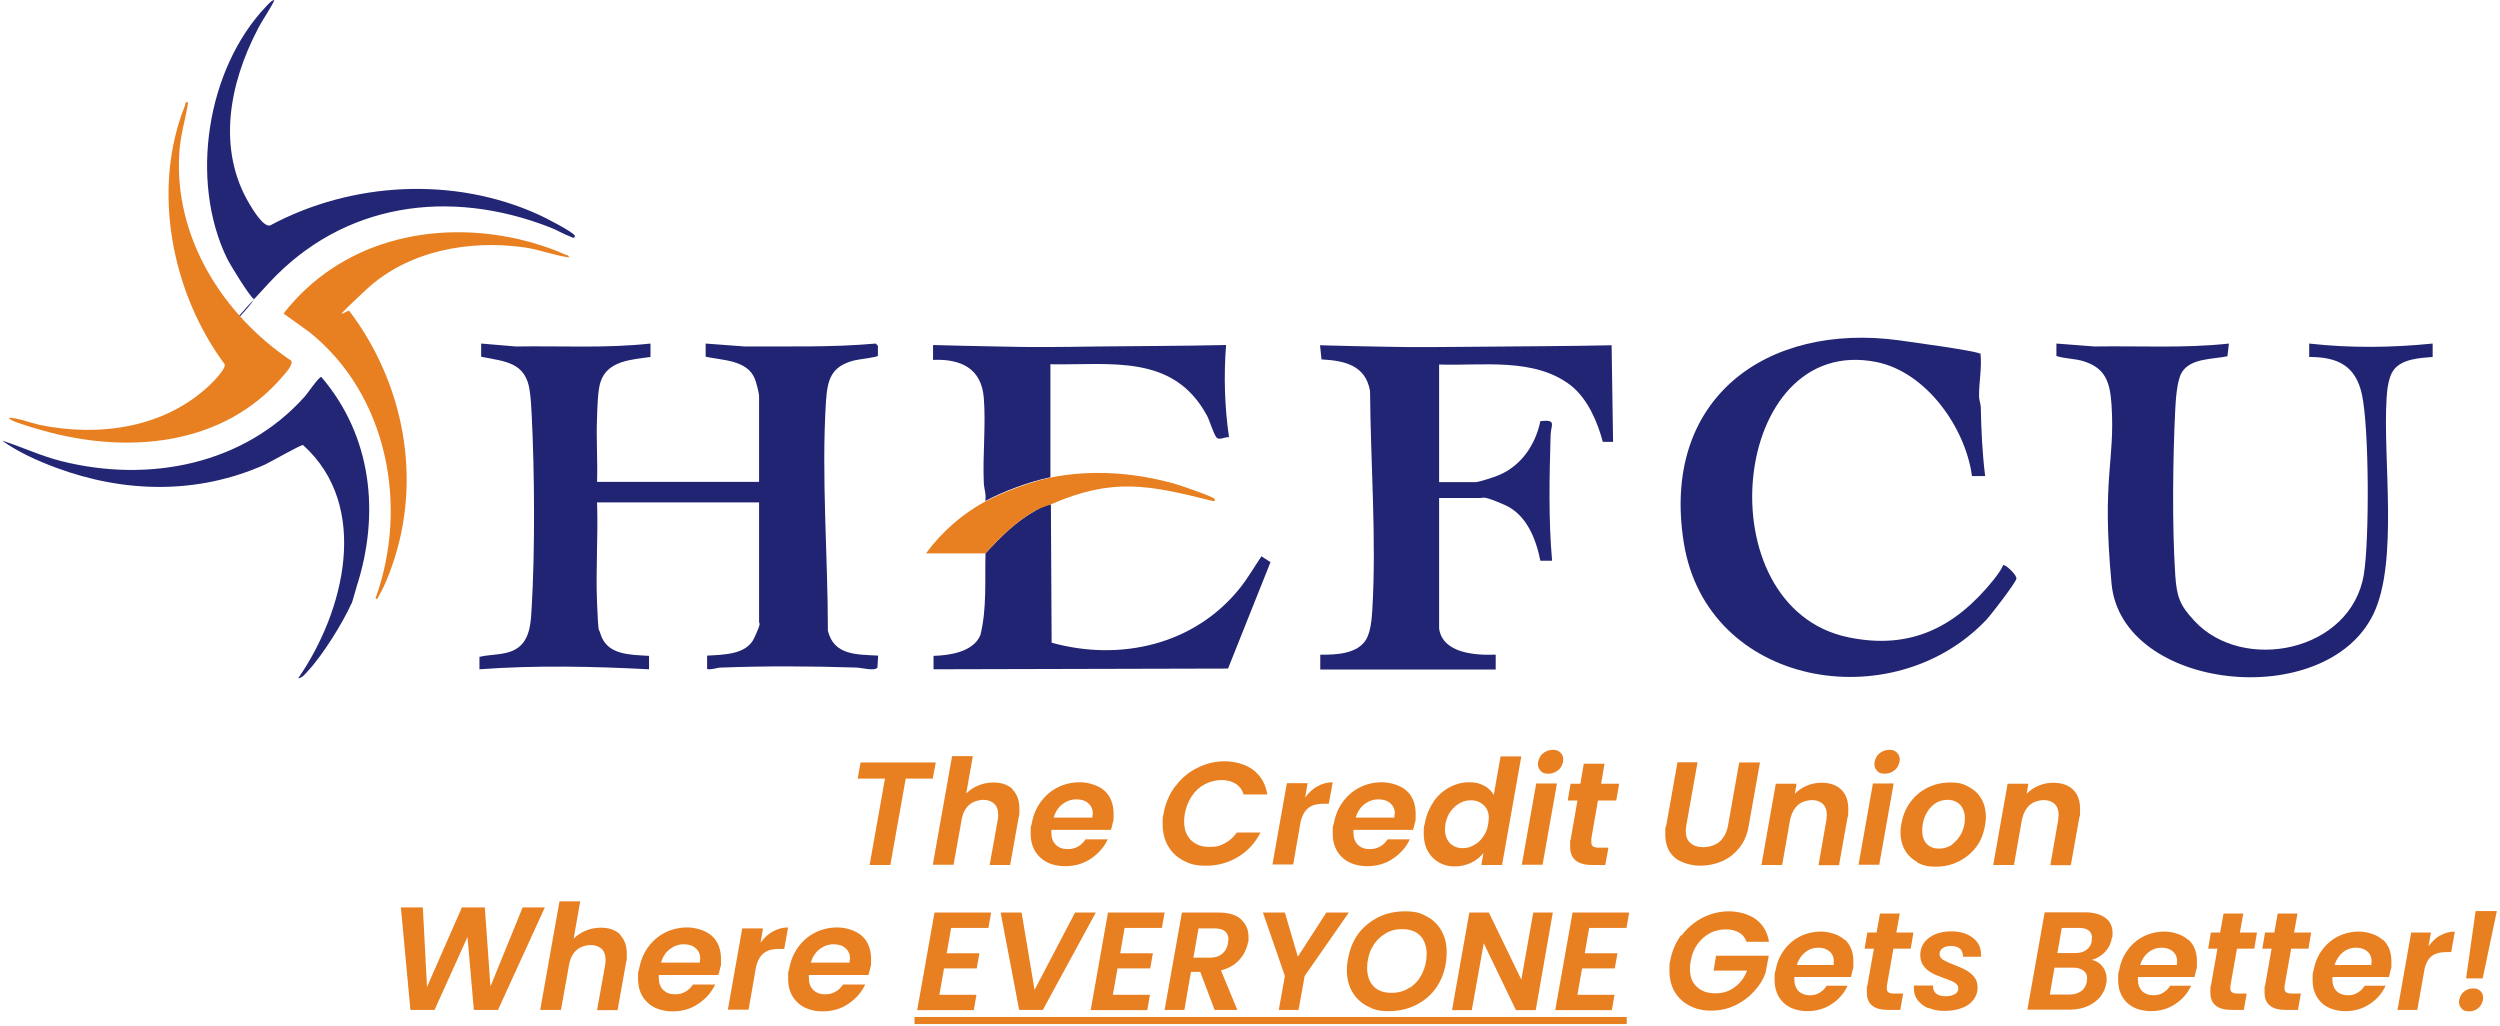 <?xml version="1.0" encoding="UTF-8"?>
<svg id="Layer_1" xmlns="http://www.w3.org/2000/svg" version="1.1" viewBox="0 0 1024.6 420.6">
  <!-- Generator: Adobe Illustrator 29.5.0, SVG Export Plug-In . SVG Version: 2.1.0 Build 137)  -->
  <defs>
    <style>
      .st0 {
        fill: #212573;
      }

      .st1 {
        fill: #232674;
      }

      .st2 {
        fill: #222573;
      }

      .st3 {
        fill: #e88022;
      }

      .st4 {
        fill: #e88021;
      }

      .st5 {
        fill: #202473;
      }

      .st6 {
        fill: #212473;
      }
    </style>
  </defs>
  <g>
    <path class="st5" d="M244.7,206c.5,13.6-.6,27.6,0,41.2s.5,9.5,1.4,12.6c2.7,8.8,12.2,8.5,19.9,9v5.5c-23.2-1.2-46.4-1.7-69.5,0v-5.1c5.4-1.3,12-.4,16.5-4.3s4.6-10.9,4.9-15.8c1.4-23.8,1.2-55.4,0-79.3-.1-2.8-.4-6.9-.8-9.6-1.6-11.8-10-12-19.9-14v-5.4l14.2,1.2c18.4-.3,36.9.8,55.2-1.2v5.5c-7.8,1.1-17.7,1.5-20.5,10.3-1.1,3.3-1.3,10.6-1.4,14.4-.4,8.8.3,17.7,0,26.5h66.4v-35.1c0-1.3-1.2-5.9-1.8-7.3-3.2-7.6-13.2-7.4-20.1-8.9v-5.4l16.1,1.2c17.9-.1,35.8.4,53.6-1.2l.9.9v4.1c0,.6-8.2,1.5-9.7,1.9-9.6,2.5-11,7.9-11.6,17.1-1.9,30.3.8,63.3.8,93.7,2.5,10.2,11.9,9.7,20.6,10.2l-.3,4.9c-1.1,1.6-6.8,0-8.5,0-18.5-.6-37.1-.7-55.5,0-1.9,0-3.8,1-5.8.6v-5.5c6.6-.4,16.1-.3,19.3-7.2s2-5.8,2-6.5v-49.1h-66.4Z"/>
    <path class="st0" d="M811.7,145.1c.6,5.8-.7,11.8-.6,17.4,0,1.4.6,2.8.7,4.2.2,9.5.6,18.9,1.8,28.4h-5.4c-2.7-19.9-18.7-42.5-39-46.7-60.2-12.2-71.1,100.6-11.6,112.8,25.6,5.3,43.9-4.3,59.4-23.5,1.4-1.8,3.1-4,4-6.1.7-.5,5.7,4,5.4,5.6s-10.2,14.6-12.4,16.9c-38.4,40.4-114.4,27.4-123.9-31.6s33.7-90.5,88.4-83,22,5.3,33.3,5.4v.2h-.1Z"/>
    <path class="st2" d="M589.8,257.6c1.5,10.3,15.1,11,23.2,10.7v6.1h-71.9v-6.1c6.2.1,15.4-.2,18.9-6.4,1.7-3,2.2-8.1,2.4-11.6,1.8-29.1-.7-60.8-.9-90-1.8-10.6-10.4-12.5-19.9-13l-.6-5.8c8.8.3,17.7.4,26.5.6,12.9.3,25.4.1,38.4,0,18.2-.2,36.4-.2,54.6-.6l.6,39.6h-4.2c-2.2-8.3-6.3-17.8-13.2-23.2-15-11.5-36.2-7.9-53.9-8.5v48.2h14.9c1.4,0,7.8-2.1,9.4-2.8,9.3-3.8,15.2-12.5,17.2-22.2,6.9-.8,4.3,1.6,4.2,5.7-.5,17.2-.9,34.4.6,51.5h-4.8c-1.8-9-5.7-19-14.7-22.9s-8.3-2.8-10-2.8h-16.8v53.5h0Z"/>
    <path class="st6" d="M913.5,140.8l-.6,5.2c-6,1.3-15.3.7-18.8,6.8-1.9,3.3-2.4,11.1-2.6,15.1-1,20.2-1.3,47.6,0,67.7.6,9,1.9,12.5,7.8,18.8,19.9,21.6,64.3,12.8,69.5-19,2.3-14,2.2-60.1-.8-73.8-2.6-11.8-10-15.3-21.6-15.3v-5.5c16.7,1.9,33.9,1.7,50.6,0v5.5c-5.3.4-12.8.8-16.1,5.5-2.1,3-2.6,8.2-2.8,11.8-1.5,24.8,4.9,66.5-5.3,87.9-19.4,40.6-103.3,31.7-107.4-12.3s1.5-49.6,0-73.2c-.6-8.9-2.2-15-11.3-17.9-3.7-1.2-7.6-1-11.3-2.2v-5.1l15.6,1.2c18.4-.3,36.9.8,55.2-1.2h-.1Z"/>
    <path class="st5" d="M430.7,206.7l.3,56.7c28.1,7.8,58.5.9,77.1-22.3,3.3-4.1,5.9-8.7,8.9-13.1l3.7,2.4-17.4,43.6-120.7.3v-5.5c6.7-.2,16.3-1.6,19.2-8.5,2.7-10.8,1.8-22.4,2.1-33.5,6.3-6.9,12.6-13.2,20.9-17.8s4-1.5,5.9-2.3h0Z"/>
    <path class="st0" d="M403.8,205.4c.5-2.6-.5-5.1-.6-7.6-.5-11.3.9-23.7,0-34.8-1-12.1-9.5-16-20.8-15.5v-6.1c8.8.3,17.7.4,26.5.6,13.8.4,27.1.2,40.8,0,17.6-.2,35.2-.2,52.8-.6-1,12.6-.6,25.4,1.2,37.8-1.6-.3-4,1.5-5.2,0s-2.8-7.1-3.9-9c-13.8-25.3-39.3-20.5-64.1-20.9v46.3c-8.4,1.7-19.3,5.7-26.8,9.8h.1Z"/>
    <path class="st1" d="M112.5,0c-2,4.2-4.9,8-7,12.2-11.5,22.1-16.7,49-3.2,71.5,1.4,2.3,5.6,9.4,8.4,8.7,33.4-17.9,75.2-20.2,109.9-4.5,2.1.9,14.9,7.4,15,8.8s-1.6.4-2,.2c-2.6-.9-5.6-2.8-8.4-3.8-41.1-16-84.5-10-114.9,22.8s-4.8,7.4-6.4,6.5-9.6-13.9-10.9-16.6c-15.4-31.8-8.3-77.6,16.1-103.2.5-.5,2.7-3.1,3.4-2.4v-.2h0Z"/>
    <path class="st1" d="M144,247.4c-3.4,7.7-11.8,21.2-17.8,27.6-1,1.1-2.4,2.9-4,3,18.8-27.1,29.9-70.5,2-95.6-.9-.2-13.2,6.9-15.6,8-27.6,12.3-57.5,11.7-85.6,1.3-7.5-2.8-15.6-6.4-22.1-11.1,8.2,2.6,15.9,6.3,24.3,8.4,35.8,9,74.8,1.5,99.8-26.6,1.1-1.2,5.8-8.2,6.7-7.9,20.7,24.2,24.1,56,14.5,85.8-.5,1.6-1.8,6.6-2.2,7.3v-.2h0Z"/>
    <path class="st4" d="M233.2,105.5c-6.1-.8-12-3.2-18.2-4.1-22.6-3.2-47.7,1.3-64.8,17.2s-7.5,7.8-7,8.9c22.4,29.6,30,69.1,17.4,104.6-1.3,3.8-3.2,8.5-5.2,11.9s.1,1.5-1.5,1.2c13.7-37.8,4.9-83.5-27.1-109.1l-10.6-7.6c23-29.5,60.5-38.6,96.3-30.5,6,1.4,13.2,3.6,18.8,6.2.7.3,1.8.3,2,1.4h-.1Z"/>
    <path class="st3" d="M77.1,42.1c-1.1,6.8-3.2,13.5-3.6,20.4-2.3,34.7,17.8,66.5,45.8,85.3,1.1,1.4-2.3,5.2-3.4,6.4-24.5,28.8-63.9,32-98.5,22.2-2.5-.7-11.2-3.2-12.8-4.3s-.8-.8-.6-.9c4.1.3,8,2,12.1,2.9,24.6,5.1,51.6,1.3,70.2-16.6,1.4-1.3,6.4-6.6,5.8-8.2-21.7-29.2-30.1-71.6-16.3-106,.4-.9-.4-1.6,1.4-1.3h0Z"/>
    <path class="st4" d="M430.7,195.7c16.8-3.4,34.8-2,51.2,2.7,2,.6,15.6,5.2,15.9,6.1.4,1.4-.7.8-1.3.7-25.7-6.4-40.3-9.6-65.8,1.5-1.9.8-3.7,1.2-5.9,2.3-8.3,4.6-14.6,10.9-20.9,17.8h-24.4c6.4-8.7,14.8-16.2,24.4-21.3,7.6-4,18.4-8,26.8-9.8Z"/>
  </g>
  <g>
    <path class="st3" d="M383.5,312.5l-1.2,6.6h-11.1l-6.3,35.4h-8.5l6.3-35.4h-11.2l1.2-6.6h30.8Z"/>
    <path class="st3" d="M414.9,323.5c1.9,1.9,2.9,4.5,2.9,7.9s-.1,2.4-.3,3.5l-3.5,19.6h-8.4l3.3-18.4c.1-.7.2-1.4.2-2.1,0-2-.5-3.5-1.6-4.6-1.1-1-2.6-1.6-4.5-1.6s-4.2.7-5.7,2c-1.6,1.3-2.6,3.3-3.1,5.7l-3.4,18.9h-8.5l7.9-44.5h8.5l-2.7,15.3c1.4-1.4,3-2.5,5-3.3,1.9-.8,4-1.2,6.2-1.2,3.3,0,5.9.9,7.9,2.8h-.2,0Z"/>
    <path class="st3" d="M452.7,324.1c2.5,2.3,3.7,5.5,3.7,9.5s-.1,2.4-.3,3.4c-.2,1.2-.5,2.2-.8,3.1h-24.4v1.2c0,2.1.6,3.7,1.8,4.9s2.8,1.8,4.8,1.8,3.1-.4,4.4-1.1c1.2-.7,2.2-1.7,3-2.9h9.1c-1.5,3.2-3.8,5.8-6.9,7.9s-6.6,3.1-10.6,3.1-7.7-1.2-10.2-3.6c-2.6-2.4-3.9-5.7-3.9-9.8s.1-2.5.4-3.8c.6-3.5,1.8-6.5,3.7-9.1,1.9-2.6,4.2-4.6,7-6s5.8-2.1,9.1-2.1,7.6,1.2,10.1,3.5h0ZM447.9,333.7c0-1.9-.6-3.4-1.9-4.5-1.2-1.1-2.9-1.6-4.9-1.6s-4,.7-5.7,2-2.9,3.2-3.6,5.5h15.9c0-.6.1-1.1.1-1.4h.1Z"/>
    <path class="st3" d="M481.7,322.3c2.4-3.3,5.4-5.8,9-7.6,3.6-1.8,7.3-2.7,11.3-2.7s8.6,1.2,11.7,3.6,5,5.7,5.7,10h-9.7c-.6-1.9-1.7-3.4-3.3-4.4-1.6-1-3.5-1.5-5.8-1.5s-4.7.6-6.8,1.7c-2.1,1.1-3.9,2.7-5.3,4.8-1.4,2.1-2.4,4.5-2.9,7.2-.2,1.3-.3,2.3-.3,3.2,0,3.3.9,5.8,2.8,7.7,1.9,1.9,4.4,2.8,7.6,2.8s4.4-.5,6.3-1.5,3.6-2.5,4.9-4.4h9.7c-2.2,4.3-5.2,7.6-9.2,10s-8.3,3.6-13,3.6-6.7-.7-9.4-2.1c-2.7-1.4-4.8-3.4-6.3-6s-2.2-5.6-2.2-9,.1-2.8.4-4.3c.7-4.1,2.3-7.8,4.7-11.1h0Z"/>
    <path class="st3" d="M539.9,322.3c1.9-1.1,4-1.7,6.3-1.7l-1.6,8.8h-2.2c-2.5,0-4.5.5-6,1.6s-2.6,2.9-3.3,5.5l-3.1,17.8h-8.5l5.9-33.3h8.5l-1,5.9c1.4-2,3.1-3.6,5.1-4.7h-.1Z"/>
    <path class="st3" d="M576.5,324.1c2.5,2.3,3.7,5.5,3.7,9.5s0,2.4-.3,3.4c-.2,1.2-.5,2.2-.8,3.1h-24.4v1.2c0,2.1.6,3.7,1.8,4.9,1.2,1.2,2.8,1.8,4.8,1.8s3.1-.4,4.4-1.1c1.2-.7,2.2-1.7,3-2.9h9.1c-1.5,3.2-3.8,5.8-6.9,7.9-3.1,2.1-6.6,3.1-10.6,3.1s-7.7-1.2-10.2-3.6c-2.6-2.4-3.9-5.7-3.9-9.8s0-2.5.4-3.8c.6-3.5,1.8-6.5,3.7-9.1s4.2-4.6,7-6,5.8-2.1,9.1-2.1,7.6,1.2,10.1,3.5h0ZM571.7,333.7c0-1.9-.6-3.4-1.9-4.5-1.2-1.1-2.9-1.6-4.9-1.6s-4,.7-5.7,2-2.9,3.2-3.6,5.5h15.9v-1.4h.2Z"/>
    <path class="st3" d="M587.4,328.7c1.8-2.6,4-4.6,6.6-6s5.3-2.1,8.2-2.1,4.2.5,6,1.4,3.1,2.2,4,3.8l2.8-15.8h8.5l-7.9,44.5h-8.5l.9-4.9c-1.3,1.6-3,3-5.1,4s-4.3,1.5-6.8,1.5-4.6-.6-6.5-1.7-3.4-2.7-4.5-4.7-1.6-4.4-1.6-7.1,0-2.5.4-3.9c.6-3.4,1.8-6.4,3.6-9h-.1ZM610.2,335.5c0-2.4-.7-4.2-2.1-5.5s-3.1-2-5.2-2-3.1.4-4.5,1.1c-1.5.8-2.7,1.9-3.8,3.3-1.1,1.5-1.8,3.2-2.2,5.2,0,.8-.2,1.5-.2,2.2,0,2.4.7,4.3,2,5.7,1.4,1.4,3.1,2.1,5.2,2.1s3.1-.4,4.6-1.2c1.5-.8,2.8-1.9,3.8-3.4,1.1-1.5,1.8-3.2,2.1-5.2.2-1,.2-1.8.2-2.3h.1Z"/>
    <path class="st3" d="M638.1,321.1l-5.9,33.3h-8.5l5.9-33.3h8.5ZM631.5,316c-.8-.8-1.2-1.7-1.2-2.9s.6-3,1.8-4.1,2.7-1.7,4.3-1.7,2.3.4,3.1,1.1c.8.8,1.2,1.7,1.2,2.9s-.6,3-1.8,4.1-2.6,1.7-4.3,1.7-2.4-.4-3.2-1.1h.1Z"/>
    <path class="st3" d="M652.2,344.2v1c0,.8.2,1.4.7,1.7.5.3,1.2.5,2.3.5h4l-1.3,7.1h-5.4c-6,0-9-2.5-9-7.5s0-1.9.2-2.8l2.8-16.1h-4l1.2-6.9h4l1.4-8.2h8.5l-1.4,8.2h7.4l-1.2,6.9h-7.5l-2.8,16.1h0Z"/>
    <path class="st3" d="M695.7,312.5l-4.6,25.9c-.2,1.1-.2,1.9-.2,2.3,0,2.1.6,3.7,1.9,4.8,1.2,1.1,3,1.7,5.3,1.7s5-.8,6.7-2.3,2.9-3.7,3.4-6.5l4.6-25.9h8.5l-4.6,25.9c-.6,3.6-1.9,6.7-3.9,9.1-2,2.5-4.3,4.3-7.1,5.5s-5.8,1.8-9,1.8-7.7-1.1-10.3-3.3c-2.6-2.2-3.9-5.4-3.9-9.5s0-2.3.4-3.7l4.6-25.9h8.4-.2Z"/>
    <path class="st3" d="M754.5,323.5c2,1.9,3,4.5,3,8s0,2.4-.3,3.5l-3.5,19.6h-8.4l3.2-18.4c0-.7.2-1.4.2-2.1,0-2-.5-3.5-1.6-4.6-1.1-1-2.6-1.6-4.5-1.6s-4.2.7-5.7,2-2.6,3.3-3.2,5.8l-3.3,18.8h-8.5l5.9-33.3h8.5l-.7,4.1c1.4-1.4,3-2.5,4.9-3.3s3.9-1.2,5.9-1.2c3.5,0,6.2.9,8.2,2.8h-.1Z"/>
    <path class="st3" d="M776.1,321.1l-5.9,33.3h-8.5l5.9-33.3h8.5ZM769.4,316c-.8-.8-1.2-1.7-1.2-2.9s.6-3,1.8-4.1,2.7-1.7,4.3-1.7,2.3.4,3.1,1.1c.8.8,1.2,1.7,1.2,2.9s-.6,3-1.8,4.1-2.6,1.7-4.3,1.7-2.4-.4-3.2-1.1h.1Z"/>
    <path class="st3" d="M785.8,353.3c-2.2-1.2-3.9-2.8-5.1-4.9s-1.8-4.6-1.8-7.3.9-7.2,2.7-10.3c1.8-3.1,4.2-5.6,7.3-7.4s6.6-2.7,10.4-2.7,5.4.6,7.6,1.8c2.2,1.2,4,2.8,5.2,5,1.2,2.1,1.8,4.6,1.8,7.3s-.9,7.3-2.7,10.4-4.3,5.5-7.4,7.3c-3.2,1.8-6.6,2.7-10.4,2.7s-5.4-.6-7.6-1.7v-.2h0ZM800,346.1c1.6-1.2,2.9-2.7,3.9-4.6.9-1.9,1.4-4,1.4-6.1s-.7-4.3-2-5.6c-1.3-1.3-3-2-5.1-2s-3.9.6-5.4,1.7c-1.6,1.2-2.8,2.7-3.7,4.7-.9,1.9-1.3,4-1.3,6.2s.6,4.2,1.9,5.5c1.3,1.3,2.9,1.9,5,1.9s3.8-.6,5.5-1.7h-.2Z"/>
    <path class="st3" d="M849.5,323.5c2,1.9,3,4.5,3,8s0,2.4-.3,3.5l-3.5,19.6h-8.4l3.2-18.4c0-.7.2-1.4.2-2.1,0-2-.5-3.5-1.6-4.6-1.1-1-2.6-1.6-4.5-1.6s-4.2.7-5.7,2-2.6,3.3-3.2,5.8l-3.3,18.8h-8.5l5.9-33.3h8.5l-.7,4.1c1.4-1.4,3-2.5,4.9-3.3s3.9-1.2,5.9-1.2c3.5,0,6.2.9,8.2,2.8h-.1Z"/>
    <path class="st3" d="M223.3,371.9l-19.2,42h-9.9l-2.6-29.9-13.5,29.9h-9.9l-3.9-42h9l1.7,32.6,14.3-32.6h9.4l2.3,32.4,13.2-32.4h9.1,0Z"/>
    <path class="st3" d="M254,383c1.9,1.9,2.9,4.5,2.9,7.9s-.1,2.4-.3,3.5l-3.5,19.6h-8.4l3.3-18.4c.1-.7.2-1.4.2-2.1,0-2-.5-3.5-1.6-4.6-1.1-1-2.6-1.6-4.5-1.6s-4.2.7-5.7,2c-1.6,1.3-2.6,3.3-3.1,5.7l-3.4,18.9h-8.5l7.9-44.5h8.5l-2.7,15.3c1.4-1.4,3-2.5,5-3.3,1.9-.8,4-1.2,6.2-1.2,3.3,0,5.9.9,7.9,2.8h-.2,0Z"/>
    <path class="st3" d="M291.8,383.6c2.5,2.3,3.7,5.5,3.7,9.5s-.1,2.4-.3,3.4c-.2,1.2-.5,2.2-.8,3.1h-24.4v1.2c0,2.1.6,3.7,1.8,4.9s2.8,1.8,4.8,1.8,3.1-.4,4.4-1.1c1.2-.7,2.2-1.7,3-2.9h9.1c-1.5,3.2-3.8,5.8-6.9,7.9s-6.6,3.1-10.6,3.1-7.7-1.2-10.2-3.6c-2.6-2.4-3.9-5.7-3.9-9.8s.1-2.5.4-3.8c.6-3.5,1.8-6.5,3.7-9.1,1.9-2.6,4.2-4.6,7-6s5.8-2.1,9.1-2.1,7.6,1.2,10.1,3.5h0ZM287,393.1c0-1.9-.6-3.4-1.9-4.5-1.2-1.1-2.9-1.6-4.9-1.6s-4,.7-5.7,2-2.9,3.2-3.6,5.5h15.9c0-.6.1-1.1.1-1.4h.1Z"/>
    <path class="st3" d="M316.7,381.8c1.9-1.1,4-1.7,6.3-1.7l-1.6,8.8h-2.2c-2.5,0-4.5.5-6,1.6s-2.6,2.9-3.3,5.5l-3.1,17.8h-8.5l5.9-33.3h8.5l-1,5.9c1.4-2,3.1-3.6,5.1-4.7h0Z"/>
    <path class="st3" d="M353.3,383.6c2.5,2.3,3.7,5.5,3.7,9.5s-.1,2.4-.3,3.4c-.2,1.2-.5,2.2-.8,3.1h-24.4v1.2c0,2.1.6,3.7,1.8,4.9s2.8,1.8,4.8,1.8,3.1-.4,4.4-1.1c1.2-.7,2.2-1.7,3-2.9h9.1c-1.5,3.2-3.8,5.8-6.9,7.9s-6.6,3.1-10.6,3.1-7.7-1.2-10.2-3.6c-2.6-2.4-3.9-5.7-3.9-9.8s.1-2.5.4-3.8c.6-3.5,1.8-6.5,3.7-9.1,1.9-2.6,4.2-4.6,7-6s5.8-2.1,9.1-2.1,7.6,1.2,10.1,3.5h0ZM348.4,393.1c0-1.9-.6-3.4-1.9-4.5-1.2-1.1-2.9-1.6-4.9-1.6s-4,.7-5.7,2-2.9,3.2-3.6,5.5h15.9c0-.6.1-1.1.1-1.4h.1Z"/>
    <path class="st3" d="M389.8,380.3l-1.8,10.4h13.4l-1.1,6.2h-13.4l-1.9,10.8h15.2l-1.1,6.3h-23.2l7.1-40h23.2l-1.1,6.3h-15.3Z"/>
    <path class="st3" d="M418.7,374l5.3,31.7,16.6-31.7h8.5l-21.7,39.9h-9.7l-7.6-39.9h8.6Z"/>
    <path class="st3" d="M460.9,380.3l-1.8,10.4h13.4l-1.1,6.2h-13.4l-1.9,10.8h15.2l-1.1,6.3h-23.2l7.1-40h23.2l-1.1,6.3h-15.3Z"/>
    <path class="st3" d="M508.6,376.8c2.1,1.9,3.1,4.3,3.1,7.2s0,1.5-.2,2.2c-.5,2.6-1.6,4.9-3.5,7.1-1.9,2.1-4.4,3.6-7.6,4.4l6.7,16.2h-9.3l-5.9-15.6h-3.8l-2.7,15.6h-8.1l7.1-39.9h15c4.1,0,7.2.9,9.3,2.8h-.1ZM503.5,385.1c0-1.4-.5-2.6-1.4-3.4s-2.3-1.2-4.2-1.2h-6.7l-2.1,12h6.7c2.1,0,3.8-.5,5.1-1.6,1.3-1.1,2.1-2.5,2.4-4.4,0-.7.1-1.1.1-1.4h.1Z"/>
    <path class="st3" d="M552.8,374l-18.1,26-2.5,13.9h-8.1l2.5-13.9-9-26h9l5.3,18.1,11.7-18.1h9.2,0Z"/>
    <path class="st3" d="M560.1,412.2c-2.6-1.4-4.6-3.4-6-5.9s-2.1-5.4-2.1-8.7,1-8.7,3.1-12.4c2-3.7,4.9-6.5,8.5-8.6s7.7-3.1,12.2-3.1,6.4.7,9,2.1,4.6,3.4,6,5.9,2.1,5.4,2.1,8.7c0,4.7-1,8.8-3,12.5s-4.8,6.5-8.5,8.6c-3.6,2.1-7.7,3.1-12.2,3.1s-6.3-.7-8.9-2.1h-.2,0ZM577.8,404.8c2.2-1.4,3.9-3.4,5.1-5.9s1.8-5.1,1.8-8-.9-5.6-2.6-7.4c-1.8-1.8-4.2-2.7-7.4-2.7s-5.3.7-7.5,2.2c-2.2,1.4-3.9,3.4-5.1,5.8-1.2,2.4-1.8,5.1-1.8,8s.9,5.6,2.6,7.4c1.7,1.8,4.2,2.7,7.3,2.7s5.4-.7,7.6-2.2h0Z"/>
    <path class="st3" d="M629.4,414h-8.1l-13.2-27.4-4.9,27.4h-8.1l7.1-40h8l13.3,27.5,4.9-27.5h8l-7,40Z"/>
    <path class="st3" d="M651.3,380.3l-1.8,10.4h13.4l-1.1,6.2h-13.4l-1.9,10.8h15.2l-1.1,6.3h-23.2l7.1-40h23.2l-1.1,6.3h-15.3Z"/>
    <path class="st3" d="M689.2,383.4c2.3-3.1,5.2-5.5,8.6-7.3,3.4-1.7,7-2.6,10.8-2.6s8.2,1.1,11.1,3.3c2.9,2.2,4.7,5.3,5.3,9.2h-9.2c-.6-1.7-1.6-3-3.1-3.8-1.4-.9-3.2-1.3-5.4-1.3s-4.6.5-6.6,1.6-3.7,2.6-5.1,4.6c-1.4,2-2.3,4.3-2.7,6.9-.2.9-.3,2-.3,3.1,0,3.1.9,5.6,2.8,7.3,1.8,1.8,4.4,2.7,7.6,2.7s5.7-.8,7.9-2.5c2.3-1.6,4-3.9,5.1-6.8h-13.7l1-6.1h21.6l-1.3,7c-1,2.8-2.6,5.4-4.8,7.7-2.2,2.4-4.8,4.3-7.8,5.7-3,1.4-6.2,2.1-9.7,2.1s-6.4-.7-9-2.1-4.6-3.3-6-5.7-2.1-5.3-2.1-8.6,0-2.6.3-4c.7-3.9,2.2-7.4,4.5-10.6l.2.2h0Z"/>
    <path class="st3" d="M756.1,385.1c2.4,2.2,3.5,5.2,3.5,9s0,2.3-.3,3.3c-.2,1.1-.5,2.1-.7,3h-23.2v1.1c0,2,.6,3.5,1.7,4.7,1.2,1.1,2.7,1.7,4.6,1.7s3-.4,4.1-1.1c1.2-.7,2.1-1.6,2.8-2.8h8.6c-1.4,3.1-3.6,5.6-6.5,7.5-3,2-6.3,2.9-10,2.9s-7.3-1.1-9.7-3.4-3.7-5.4-3.7-9.3,0-2.3.3-3.6c.6-3.3,1.7-6.2,3.5-8.6,1.8-2.5,4-4.4,6.6-5.7,2.6-1.3,5.5-2,8.6-2s7.2,1.1,9.6,3.3h.2ZM751.6,394.2c0-1.8-.6-3.3-1.8-4.3s-2.7-1.5-4.6-1.5-3.8.6-5.4,1.9-2.7,3-3.4,5.2h15.1v-1.3h.1Z"/>
    <path class="st3" d="M773.3,404.2v.9c0,.8.2,1.3.7,1.6.4.3,1.2.5,2.2.5h3.8l-1.2,6.7h-5.1c-5.7,0-8.6-2.4-8.6-7.1s0-1.8.2-2.7l2.7-15.3h-3.8l1.1-6.6h3.8l1.4-7.8h8.1l-1.4,7.8h7l-1.1,6.6h-7.1l-2.7,15.3h0Z"/>
    <path class="st3" d="M790.5,413.3c-1.9-.8-3.4-1.9-4.5-3.3s-1.6-3-1.6-4.8,0-.7,0-1.3h7.8c0,1.3.3,2.4,1.2,3.2.9.8,2.2,1.2,3.9,1.2s2.8-.3,3.8-.8c1-.6,1.5-1.4,1.5-2.4s-.5-1.7-1.4-2.3-2.4-1.2-4.4-1.9c-2-.7-3.7-1.4-5-2.1s-2.5-1.6-3.4-2.9c-1-1.2-1.4-2.8-1.4-4.6s.5-3.5,1.6-5c1.1-1.4,2.6-2.6,4.5-3.4s4.2-1.2,6.7-1.2,4.5.4,6.3,1.2,3.2,1.9,4.3,3.3c1,1.4,1.5,3.1,1.5,4.9s0,.8,0,1h-7.4c0-1.3-.3-2.4-1.1-3.2-.9-.8-2.2-1.2-3.8-1.2s-2.5.3-3.4.9-1.3,1.4-1.3,2.4.5,1.8,1.5,2.4,2.5,1.3,4.6,2.1c2.1.8,3.7,1.5,4.9,2.2s2.3,1.6,3.2,2.7,1.4,2.6,1.4,4.4-.6,3.6-1.8,5.1-2.8,2.6-4.9,3.3c-2.1.8-4.4,1.1-7,1.1s-4.4-.4-6.3-1.2v.2h0Z"/>
    <path class="st3" d="M862.8,390.1c-1.5,1.5-3.3,2.7-5.5,3.3,1.8.4,3.3,1.3,4.4,2.7,1.1,1.4,1.7,3.2,1.7,5.1s0,1.1-.2,1.8c-.5,3.2-2.2,5.9-4.9,7.8-2.7,2-6.1,3-10.2,3h-17.2l7.1-39.9h16.5c3.6,0,6.4.8,8.4,2.3s2.9,3.6,2.9,6.1,0,1.2-.2,1.9c-.4,2.3-1.3,4.3-2.8,5.8h0ZM855.4,401c0-1.4-.5-2.5-1.5-3.2s-2.3-1.2-4-1.2h-7.9l-1.9,11h8.1c1.9,0,3.5-.5,4.8-1.4,1.3-1,2-2.3,2.3-4v-1.1h.1ZM857.4,384.5c0-1.3-.4-2.4-1.3-3.1-.9-.7-2.2-1.1-3.8-1.1h-7.3l-1.8,10.3h7.3c1.9,0,3.4-.4,4.6-1.3,1.2-.9,2-2.1,2.2-3.7v-1h0Z"/>
    <path class="st3" d="M896.9,385.1c2.4,2.2,3.5,5.2,3.5,9s0,2.3-.3,3.3c-.2,1.1-.5,2.1-.7,3h-23.2v1.1c0,2,.6,3.5,1.7,4.7,1.2,1.1,2.7,1.7,4.6,1.7s3-.4,4.1-1.1c1.2-.7,2.1-1.6,2.8-2.8h8.6c-1.4,3.1-3.6,5.6-6.5,7.5-3,2-6.3,2.9-10,2.9s-7.3-1.1-9.7-3.4-3.7-5.4-3.7-9.3,0-2.3.3-3.6c.6-3.3,1.7-6.2,3.5-8.6,1.8-2.5,4-4.4,6.6-5.7,2.6-1.3,5.5-2,8.6-2s7.2,1.1,9.6,3.3h.2ZM892.3,394.2c0-1.8-.6-3.3-1.8-4.3s-2.7-1.5-4.6-1.5-3.8.6-5.4,1.9-2.7,3-3.4,5.2h15.1v-1.3h.1Z"/>
    <path class="st3" d="M914.1,404.2v.9c0,.8.2,1.3.7,1.6.4.3,1.2.5,2.2.5h3.8l-1.2,6.7h-5.1c-5.7,0-8.6-2.4-8.6-7.1s0-1.8.2-2.7l2.7-15.3h-3.8l1.1-6.6h3.8l1.4-7.8h8.1l-1.4,7.8h7l-1.1,6.6h-7.1l-2.7,15.3h0Z"/>
    <path class="st3" d="M936.3,404.2v.9c0,.8.2,1.3.7,1.6.4.3,1.2.5,2.2.5h3.8l-1.2,6.7h-5.1c-5.7,0-8.6-2.4-8.6-7.1s0-1.8.2-2.7l2.7-15.3h-3.8l1.1-6.6h3.8l1.4-7.8h8.1l-1.4,7.8h7l-1.1,6.6h-7.1l-2.7,15.3h0Z"/>
    <path class="st3" d="M976.6,385.1c2.4,2.2,3.5,5.2,3.5,9s0,2.3-.3,3.3c-.2,1.1-.5,2.1-.7,3h-23.2v1.1c0,2,.6,3.5,1.7,4.7,1.2,1.1,2.7,1.7,4.6,1.7s3-.4,4.1-1.1c1.2-.7,2.1-1.6,2.8-2.8h8.6c-1.4,3.1-3.6,5.6-6.5,7.5-3,2-6.3,2.9-10,2.9s-7.3-1.1-9.7-3.4-3.7-5.4-3.7-9.3,0-2.3.3-3.6c.6-3.3,1.7-6.2,3.5-8.6,1.8-2.5,4-4.4,6.6-5.7,2.6-1.3,5.5-2,8.6-2s7.2,1.1,9.6,3.3h.2ZM972,394.2c0-1.8-.6-3.3-1.8-4.3s-2.7-1.5-4.6-1.5-3.8.6-5.4,1.9-2.7,3-3.4,5.2h15.1v-1.3h.1Z"/>
    <path class="st3" d="M1000.2,383.4c1.8-1.1,3.8-1.6,5.9-1.6l-1.5,8.4h-2.1c-2.4,0-4.3.5-5.7,1.5s-2.5,2.8-3.1,5.3l-3,16.9h-8.1l5.6-31.7h8.1l-1,5.6c1.4-1.9,3-3.4,4.8-4.5h0Z"/>
    <path class="st3" d="M1008.9,413.3c-.8-.7-1.1-1.6-1.1-2.7s.6-2.8,1.7-3.9c1.2-1.1,2.5-1.6,4.1-1.6s2.3.4,3,1.1,1.1,1.6,1.1,2.8-.6,2.8-1.7,3.9c-1.1,1.1-2.5,1.6-4.1,1.6s-2.3-.4-3-1.1h0ZM1023.3,373.4l-5.8,27.6h-6.8l3.9-27.6h8.7,0Z"/>
    <path class="st3" d="M374.8,419.7v-2.9h291.9v2.9h-291.9Z"/>
  </g>
</svg>